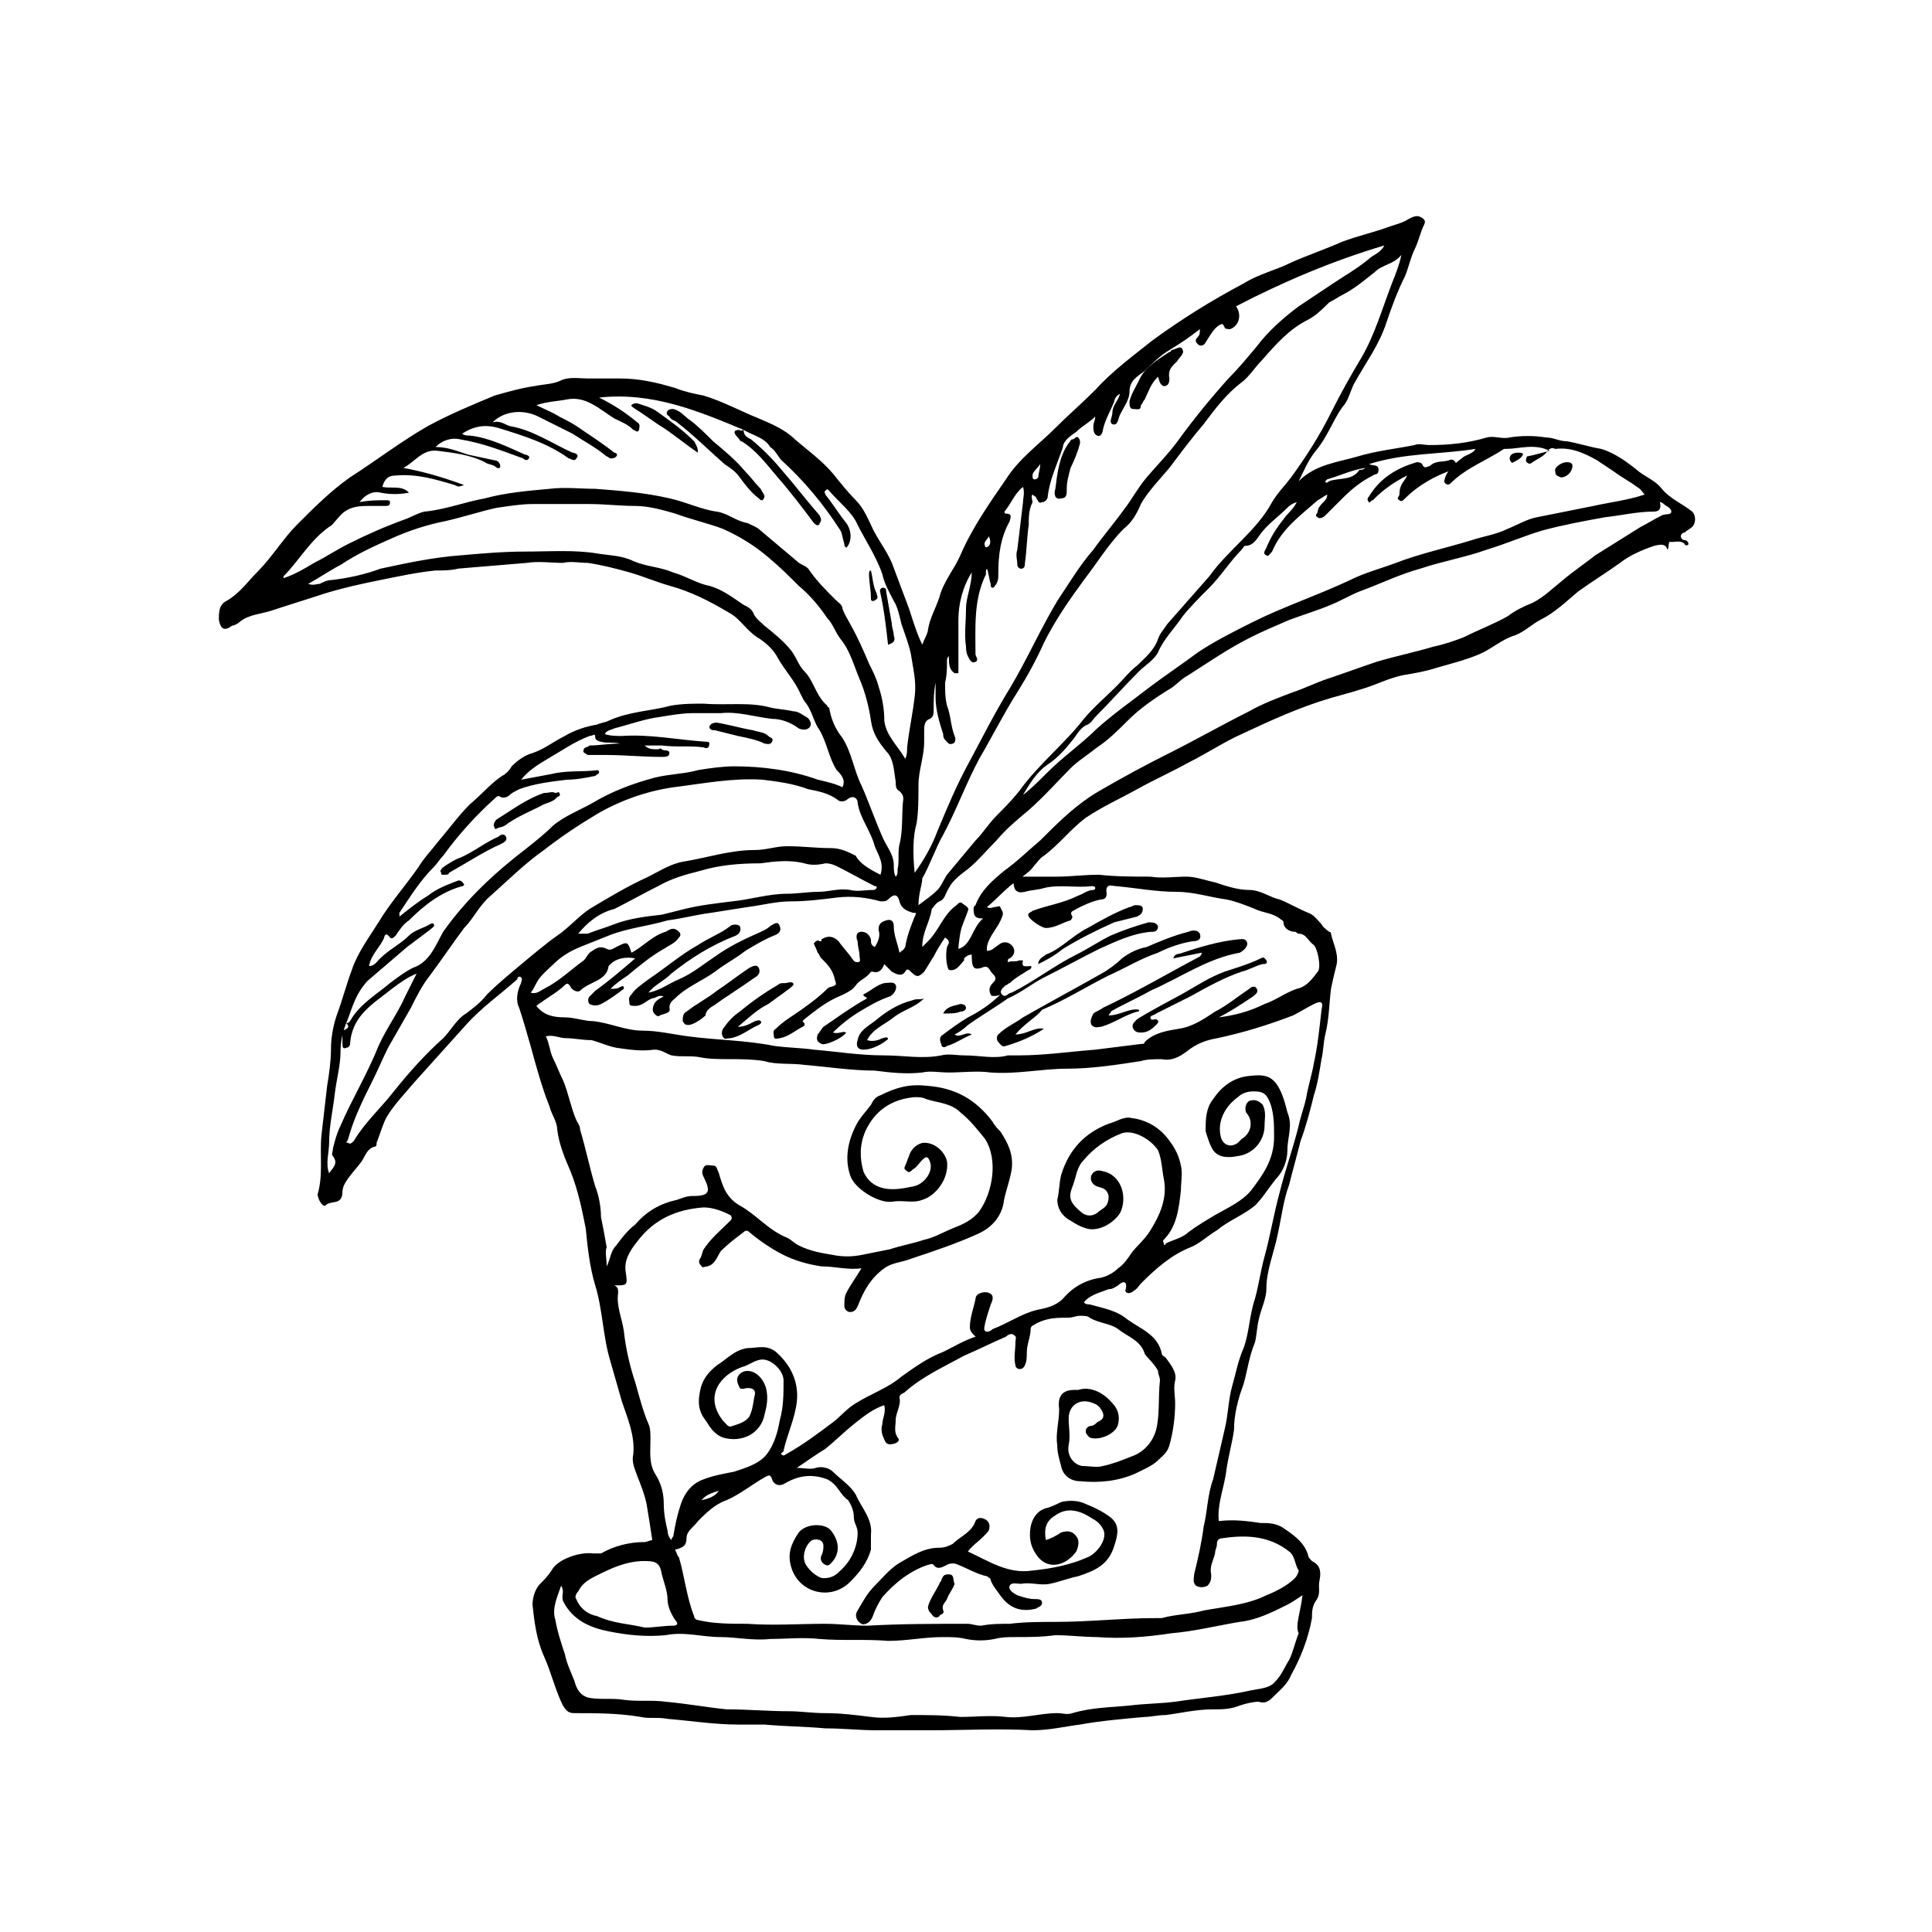 <?xml version="1.0" encoding="UTF-8"?>
<!-- Uploaded to: SVG Repo, www.svgrepo.com, Generator: SVG Repo Mixer Tools -->
<svg fill="#000000" width="800px" height="800px" version="1.1" viewBox="144 144 512 512" xmlns="http://www.w3.org/2000/svg">
 <g>
  <path d="m235.76 415.11c0.504 0 0.504 0 1.008-0.504 2.519-4.535 7.055-7.055 10.578-10.078 2.016-1.512 4.031-3.023 6.047-4.031 4.535-1.512 6.047-6.047 8.062-9.574 6.047-8.566 13.602-15.617 22.168-22.168 2.519-2.016 5.039-4.031 7.055-6.047 3.023-2.519 7.055-4.031 10.578-6.047 5.039-3.023 10.578-5.039 16.121-6.551 4.031-1.008 8.062-1.008 11.586-2.016 3.023-0.504 6.551-1.008 9.574-1.008 7.559 0 15.113 1.008 22.168 3.527 2.016 0.504 4.535 1.008 6.551 2.016 1.008-2.016-0.504-3.527-1.512-4.535-2.016-3.023-2.519-7.055-4.535-10.578-1.512-2.016-2.016-5.039-3.527-7.055-0.504-0.504-1.008-1.512-1.512-2.519-1.512-3.527-4.031-6.047-6.047-9.574-1.008-2.016-3.023-4.031-5.543-5.543-3.023-2.016-4.535-5.039-7.559-6.551-5.039-3.023-10.078-5.543-15.617-7.055-3.527-1.008-7.055-2.519-10.578-3.527-3.527-1.008-7.559-2.016-11.082-2.519-2.016 0-4.535-0.504-6.551 0-3.023 0-6.551-0.504-9.574 0-6.047 0.504-12.09 1.008-18.137 1.512-2.016 0.504-4.031 0.504-6.047 0.504-5.039 0.504-9.574 1.512-14.609 2.519-5.039 1.008-9.574 2.016-14.609 3.527-4.535 1.512-9.574 3.023-14.105 4.535-3.023 1.008-6.047 1.008-8.566 3.023-0.504 0.504-1.512 1.008-2.016 1.008-2.016 1.512-3.023 1.008-3.527-1.512 0-2.016 0-4.031 2.016-5.039 3.527-2.016 5.543-5.039 8.062-7.559 4.031-4.031 7.055-9.07 10.578-12.594 4.535-4.535 9.07-9.07 14.105-12.594 7.055-4.535 13.602-9.574 20.656-13.602 5.543-3.023 11.586-5.543 17.633-8.062 3.527-1.008 7.055-2.016 10.578-2.519 2.519-0.504 5.039-0.504 7.055-1.512s5.039-0.504 7.055-0.504h8.566c5.039 0 9.574 1.008 14.609 2.519 2.519 1.008 5.039 1.512 7.559 2.016 5.039 1.512 9.574 4.031 14.609 6.047 3.527 1.512 7.055 3.023 9.574 5.543 3.527 3.023 7.055 5.543 10.078 9.07 2.016 2.519 4.031 5.039 6.047 7.055s3.023 4.535 4.031 6.551c1.512 3.527 4.031 6.551 5.543 10.078 1.512 4.031 3.023 8.062 4.535 12.09 1.008 3.023 2.016 6.551 3.527 9.574 0.504-1.512 1.512-3.023 1.512-4.031 0.504-3.023 2.016-5.543 3.023-8.566 1.008-4.031 4.031-7.559 5.543-11.082 3.023-7.055 7.559-13.602 12.09-20.152 3.527-5.543 8.566-9.07 13.098-13.602 3.527-3.527 7.055-6.551 10.578-10.078 4.535-5.039 10.078-9.07 15.113-13.098 7.559-5.543 15.617-10.578 24.184-15.113 4.031-2.519 8.566-3.527 12.594-5.543 4.535-2.016 9.07-3.527 13.602-5.543 4.031-1.512 8.566-2.519 12.594-4.031 1.512-0.504 3.527-1.008 5.039-2.016 1.008-0.504 2.016-1.008 3.023-0.504 1.008 0.504 1.512 1.008 1.008 2.016-1.008 2.016-1.512 4.535-2.519 6.551-1.008 2.016-1.512 4.535-2.519 7.055-2.016 4.031-3.527 8.062-5.039 12.594-2.016 6.047-5.543 10.578-8.566 16.121-1.008 2.016-1.512 4.535-3.023 6.047-2.519 3.527-4.031 8.062-7.055 11.586-2.016 2.519-3.023 5.039-4.535 8.062 4.535-4.535 10.578-5.039 15.617-6.551 5.039-1.512 10.078-2.016 15.113-3.023 1.008-0.504 2.519 0 4.031 0 5.039 0 10.078-0.504 15.113-2.016 2.016-0.504 4.031 0.504 6.047 0 3.023-0.504 6.551-0.504 9.574 0 2.016 0 3.527 1.008 5.543 1.008 3.023 0.504 6.047 1.512 9.07 2.016 3.527 1.008 7.055 3.527 10.078 6.047 2.016 1.512 4.535 2.519 6.047 4.535 2.016 2.519 5.543 4.031 8.062 6.047 1.008 1.008 1.008 3.023 0 4.031-0.504 0.504-1.512 1.008-2.016 1.512-0.504 0-1.008 0.504-1.008 1.008 0 0.504 0.504 1.008 1.008 1.008s1.008 0.504 1.008 1.008-1.008 0.504-1.008 0c-1.008-1.008-2.519-0.504-3.527-0.504-1.008-0.504-0.504 1.512-1.008 2.016-0.504-1.512-1.512-1.512-3.527-1.008-3.023 1.008-6.551 2.519-9.07 4.535-3.527 2.519-7.559 5.039-11.082 7.559-3.023 2.519-6.047 5.543-10.078 7.559-2.016 1.008-4.031 3.023-6.551 4.031-3.527 1.008-6.047 3.527-9.574 5.039-3.527 1.512-7.559 2.519-11.082 3.527-3.023 1.008-6.047 1.512-9.07 2.016-2.519 0.504-5.039 1.512-7.559 2.519-4.031 1.512-8.062 2.519-11.586 3.527-8.566 2.519-16.121 6.047-23.68 9.574-4.535 2.016-9.07 5.039-14.105 7.559-4.535 2.519-9.07 4.535-13.602 7.055-4.535 2.519-9.07 4.535-13.602 7.559-4.031 3.023-7.055 7.055-11.082 10.078-1.008 0.504-1.512 1.512-2.519 2.519-1.008 1.512-2.519 2.519-4.535 4.031-3.023 2.016-5.039 4.535-8.062 7.055 1.008 0.504 1.512 0 2.016 0 0.504 0 1.512-0.504 1.512 0 0.504 1.008 1.008 1.512 0.504 2.519-1.008 3.023-3.527 5.039-4.031 8.062v1.008c1.512 0 2.016-1.008 3.023-1.512 1.008-1.008 2.519-1.008 3.527 0 1.008 1.008 1.008 2.519-0.504 3.527-0.504 0-0.504 0.504-0.504 1.008 1.008-0.504 2.016 0 3.023-0.504h1.008c-0.504 2.016 0.504 1.512 2.016 1.512 0.504 0 0 1.008-0.504 1.008-1.512 1.008-3.527 2.016-5.039 3.527-0.504 0-0.504 0.504-1.008 0.504-0.504 0.504-2.016 1.512-1.008 2.519 1.008 1.008 1.512-0.504 2.519-0.504 6.047-3.023 11.082-7.055 17.129-10.078 3.023-1.512 6.047-3.527 9.07-5.039 3.527-1.512 6.551-2.519 10.078-3.527 1.008 0 2.016 0 2.519 1.008 0 1.512-1.008 1.512-2.016 1.512-5.039 0.504-9.07 2.519-13.602 4.535-5.039 2.519-9.574 5.039-14.609 7.559-3.023 1.512-6.047 4.031-9.574 5.543-3.527 2.519-7.055 4.535-10.578 7.055-1.008 1.008-2.519 2.016-3.527 2.519 1.512 1.008 3.023-1.008 4.535 0-2.519 1.008-4.535 2.519-6.551 3.023-0.504 0.504-1.512 0.504-1.512-0.504-0.504-1.008-0.504-2.016 0.504-2.519 2.016-1.512 4.031-3.023 6.551-4.535 3.023-1.512 6.047-3.527 8.566-6.047-1.008 0.504-2.519 0.504-2.519 0-0.504-1.008-0.504-2.016 0.504-3.023 1.008-1.008 1.008-1.512 0-2.519-1.008-1.008-1.008-2.519-3.023-1.512-2.016 0.504-2.519 0-2.519-3.527-1.008 0-1.512 0.504-2.016 1.008v0.504c-1.008 1.008-2.016 3.023-4.031 2.519-0.508-0.523-1.012-3.547-0.508-6.066 0.504-1.008 1.008-1.512-0.504-2.519-1.008 1.512-2.016 3.023-3.023 5.039-1.008 1.512-1.512 2.519-2.519 4.031-1.512 1.512-2.016 1.512-3.527 0-0.504-0.504-1.008-1.008-1.512 0-1.008 1.512-2.519 0.504-3.527 0-0.504-0.504-1.512-1.512-2.016-2.016-0.504 1.512-1.512 2.519-3.023 2.016h-0.504c-1.008 1.512-2.519 2.016-3.527 3.023-0.504 0.504-1.008 1.512-2.016 2.016-1.512 1.008-3.023 1.512-4.031 2.016-3.023 1.512-5.543 3.527-8.062 5.543l-0.504 0.504c0.504 0.504 1.008 1.008 0 1.512-2.016 1.008-3.527 2.519-6.047 3.023-0.504 0-1.512 0.504-1.512-0.504 0-0.504-0.504-1.512 0.504-2.016 1.512-1.512 3.023-2.519 4.535-3.527 3.023-2.016 6.551-4.535 9.07-7.055 0 0 0.504-0.504 1.008-0.504 1.512-0.504 1.512-0.504 1.008-2.016-0.504-2.519-2.016-4.031-3.527-5.543-0.504-0.504-0.504-1.008-1.008-1.512-0.496-1.512-1-2.016-1-2.519 0.504-0.504 1.008-1.008 1.512-0.504 0.504 0 0.504 0 0.504-0.504 1.512-1.008 3.023-1.008 4.535 0.504 1.008 1.512 2.519 3.023 3.527 4.535 0.504 0.504 0.504 1.008 1.512 1.008 1.008 0 0.504-1.008 0.504-1.512 0-1.512-0.504-2.519-0.504-4.031-0.504-1.008-0.504-2.519 1.008-2.519 1.008 0 2.016 0.504 2.519 2.016 0 1.008 0 1.512 1.008 2.016 1.008-1.512 1.512-3.023 1.008-4.535 0-1.512 0.504-2.016 2.016-2.519s2.016 0.504 2.016 1.512c0 2.519 1.008 4.535 1.512 7.055 0.504-0.504 1.008-0.504 1.512-1.512 0.504-3.023 1.512-5.543 2.519-8.062 0.504-1.008 0.504-1.008-0.504-1.008-1.512-0.504-3.023-1.008-3.527-3.023-0.504-2.016-1.512-2.016-3.023-0.504-0.504 0.504-1.008 0.504-2.016 0.504-3.527-1.008-7.559-1.512-11.586-1.008-4.031 0.504-8.062 1.008-12.09 1.008-4.031 0-7.559 1.008-11.586 1.512-3.023 0.504-6.551 1.008-9.574 1.512-4.031 0.504-7.559 1.512-11.586 2.016-5.039 1.512-10.578 2.016-15.617 4.031-2.519 1.008-5.039 2.016-7.559 3.023-2.519 1.008-5.039 2.519-7.055 4.535-1.512 1.512-3.527 3.023-4.535 5.039-0.504 1.008-1.008 2.016-1.512 2.519 1.512 0.504 2.519-0.504 3.527-1.008 4.031-2.016 7.055-5.039 10.578-7.559 0.504-0.504 1.008-1.512 1.512-2.016 1.512-1.008 2.519-2.016 4.535-1.008 1.008 0.504 1.512 0 2.519-0.504 3.023-1.512 3.023-1.512 4.031 1.512 3.023-1.512 5.543-4.535 9.07-5.543 1.008-0.504 2.016-1.512 3.527 0 0.504 0.504 0.504 1.008 0 1.512-1.008 1.512-2.519 2.016-4.031 3.023-3.527 2.016-6.551 4.535-9.574 7.055-1.512 1.008-3.023 2.016-4.535 3.527 1.008 0 2.016 0 2.519-0.504 0.504 0 0.504-0.504 1.008 0v0.504c-2.016 1.512-4.031 3.023-6.047 4.031-1.008 0.504-2.016 0.504-3.023 0-0.504-0.504-0.504-1.512 0-2.016l1.512-1.512c3.527-2.519 7.055-5.543 10.578-8.566-2.519-0.504-5.039 0-6.551 1.512l-0.504 0.504c-0.504 4.031-5.039 4.031-7.559 6.551-0.504 0.504-2.016 0-2.519-1.008-0.504-1.008-1.008-1.008-1.512-0.504-2.016 2.016-5.039 3.527-7.559 5.543 2.016 2.519 4.535 3.023 7.559 3.023 2.519 0 5.039 1.008 7.559 1.008 4.535 0.504 8.566 2.519 13.098 2.519 4.031 0 8.062 1.008 12.09 1.512 7.559 1.008 15.113 1.008 22.672 2.519 3.527 0.504 7.055 0.504 10.578 1.008 6.047 0.504 12.09 1.512 18.641 1.512 5.039 0 10.078 1.008 15.113 0 2.016-0.504 4.031 0 6.047 0 4.031 0 8.062 1.008 11.586 0h3.023c6.551 0 13.602-1.008 20.152-1.512 4.031-0.504 8.062-1.008 12.09-1.512 0.504 0 1.008 0 1.008-0.504 2.519-2.519 6.047-3.023 9.07-3.527 3.527-0.504 6.551-2.519 9.574-4.535 3.023-1.512 6.047-4.031 9.07-6.047 0.504-0.504 1.512-1.008 2.016 0 0.504 1.008-0.504 1.512-1.008 2.016-3.023 2.016-6.047 4.031-9.07 5.543 4.031-0.504 8.062-1.512 12.09-3.527 3.023-1.008 5.543-3.023 8.566-4.031 2.519-0.504 4.031-2.519 5.543-4.535 1.008-1.008 0-6.047-1.008-7.055-1.512-1.008-2.016-3.023-4.031-3.023-0.504 0-0.504-0.504-1.008-0.504-1.512 0-3.023-1.008-3.023-2.519 0-0.504-0.504-0.504-1.008-1.008-2.016-1.512-4.535-1.512-6.551-2.519-2.519-1.008-5.039-2.016-7.559-2.519-4.031-0.504-8.566-2.016-13.098-2.016-5.543 0-10.578-1.008-16.121-1.512-1.008 0-3.023-1.008-2.519 2.016 0 1.008-0.504 1.512-1.512 1.512-2.519 0.504-4.535 1.512-6.551 2.519-0.504 0.504-2.016 0.504-1.008 2.016 0 0 0 0.504-0.504 1.008-2.016 0.504-4.031 2.016-6.551 2.016-1.008 0-4.031-2.016-4.535-3.023-0.504-1.008 0.504-1.008 1.008-1.512 4.031-1.512 8.062-2.016 12.09-4.031 1.512-0.504 2.519-1.512 4.031-1.512 0.504 0 0.504-0.504 0.504-0.504 0-0.504-0.504-0.504-1.008-0.504-4.031 0.504-8.566-0.504-12.594 0.504-1.512 0.504-3.527 0.504-5.039 1.008-0.504 0-1.512 0.504-2.519-0.504-0.504-1.008-0.504-1.512-0.504-2.519 0.504-1.008 1.008-1.008 2.016-1.008h9.574c3.527 0 7.055-0.504 11.082-0.504 4.535 0.504 9.07 0.504 13.602 0.504 3.023 0.504 6.551 0 9.574 0 2.519 0 5.039 1.008 7.559 1.512 3.023 1.008 6.047 2.016 9.07 2.016s5.543 2.016 8.062 2.519c2.519 1.008 5.039 2.519 7.559 3.527 1.512 0.504 2.519 2.016 3.527 3.023 0.504 1.008 1.512 1.512 2.016 2.016 0 0 0.504 0 0.504 0.504 0.504 2.519 2.016 5.039 1.512 8.062-0.504 2.016-1.008 4.031-1.512 6.551-0.504 4.031-0.504 8.062-1.512 12.09-0.504 2.016-0.504 4.535-1.008 6.551-0.504 3.023-1.008 6.551-2.016 9.574-1.008 4.031-2.016 8.062-3.527 12.09-1.008 4.031-2.016 7.559-3.023 11.586-1.512 4.031-2.016 8.566-3.023 13.098-1.008 5.039-3.023 9.574-3.023 14.609 0 2.519-1.512 5.543-2.016 8.062-0.504 2.016-0.504 4.031-1.008 6.047-1.512 3.527-2.016 7.559-3.023 11.082-1.512 4.031-2.519 8.062-2.519 12.09-0.504 3.527-1.512 7.055-2.016 10.578-0.504 4.535-2.519 9.07-2.016 13.602 4.031-0.504 7.559 0 11.082 0.504 2.016 0 3.527 0 5.543 1.008 3.023 2.016 6.047 4.031 7.055 7.559 0 0.504 0.504 1.008 1.008 1.512 2.016 1.008 2.519 2.519 2.016 5.039-0.504 2.016 0.504 3.527-1.008 5.543-1.008 1.512-1.008 3.023-1.008 4.535-1.008 5.543-3.023 10.578-5.543 15.113-1.008 2.519-3.023 4.031-5.039 6.047-1.008 1.008-2.016 1.512-3.527 1.008-1.512 0-3.527 0.504-5.039 1.008-2.519 1.008-4.535 1.008-7.055 1.008-4.535 0-8.566 1.008-12.594 1.512-2.016 0-4.031 0.504-5.543 0.504-5.543 0.504-11.586 1.008-17.129 2.016-4.031 0.504-8.062 1.512-12.594 1.512-9.07-0.504-18.137 0-27.207 0h-14.105c-4.535 0-9.07-0.504-13.602-0.504-5.543-0.504-10.578-0.504-16.121-1.008h-7.055c-6.047 0-12.594-1.008-18.641-1.512-2.519-0.504-5.039 0-7.055-0.504-6.047-1.008-11.586-1.008-17.633-1.008-1.512 0-2.016-0.504-3.023-2.016-2.016-4.031-3.023-8.566-5.039-13.098-2.016-4.535-2.519-9.07-3.023-13.602 0-1.512 0.504-4.031 2.016-5.543 1.008-1.008 2.016-2.016 3.023-3.527 1.512-3.023 7.559-5.039 11.082-4.535h2.016c3.527-2.016 7.559-3.023 11.586-3.023 0.504 0 1.512-0.504 2.016-0.504-0.504-3.527-1.008-6.551-1.512-9.574-0.504-2.519-1.512-5.039-2.519-7.559-0.504-1.512-1.512-3.527-1.008-5.543 0.504-5.039-1.512-9.574-3.023-14.105-1.008-3.527-2.016-7.055-3.023-10.578-2.016-6.551-2.016-13.602-4.031-20.152-1.512-5.039-2.016-10.078-2.519-15.113-1.008-5.039-2.016-10.078-4.031-15.113-1.512-3.527-3.023-7.055-3.527-11.082 0-2.016-1.512-4.031-2.016-6.047-2.016-5.039-3.527-10.578-5.039-16.121-1.008-3.527-2.016-7.055-3.023-10.078-1.008-2.016-0.504-4.535 0.504-6.551 0-0.504 0.504-1.008 0-1.512-0.504-0.504-1.008 0-1.008 0.504-4.535 4.031-9.574 7.559-13.602 12.09-4.535 5.039-9.07 10.078-13.602 15.113-2.519 3.023-5.543 6.047-7.559 9.574-1.008 2.016-1.512 4.031-2.519 6.551 0 0.504 0 1.008-0.504 1.008-2.016 0.504-2.519 2.519-3.527 4.031-1.512 2.016-3.527 4.031-4.535 6.047-0.504 1.008-0.504 2.016-0.504 2.519-0.504 3.023-3.023 1.512-4.535 3.023-0.504 0.504-2.016-1.512-2.016-3.023 1.512-5.039 0.504-10.578 1.008-15.617 0.504-4.535 1.008-8.566 1.512-13.098 0.504-3.023 1.008-6.551 1.008-9.574 0-3.023 0.504-6.047 1.512-9.07 1.512-4.031 2.519-8.062 4.031-12.09 1.512-4.535 4.535-8.566 7.055-12.594 3.023-5.039 7.055-9.574 10.578-14.609 1.512-2.519 3.527-4.535 5.039-6.551 3.023-3.527 5.543-7.055 8.566-10.078 3.023-2.519 5.543-5.543 8.566-7.559 1.008-0.504 2.016-1.512 2.519-2.519 1.512-1.512 3.527-3.023 5.543-3.527 3.023-1.008 5.543-3.023 8.566-4.535 2.519-1.512 5.543-2.519 8.566-3.023 1.008-0.504 2.016-0.504 3.023-1.008 5.543-2.519 11.082-2.519 16.625-4.031 3.023-0.504 6.047-0.504 8.566-0.504 6.047 0.504 12.09-0.504 17.633 1.008 2.016 0.504 4.031 0.504 6.047 1.008 1.512 0 2.519 1.008 3.527 1.512s1.512 2.016 1.008 2.519c-0.504 1.008-2.016 1.008-3.023 0.504-2.016-1.512-4.535-2.519-7.055-2.519-4.535-0.504-9.07-2.016-13.602-1.512h-7.559c-2.519 0-5.543 0.504-8.566 1.008-4.031 0.504-8.062 2.016-12.09 3.023-1.008 0.504-2.016 0.504-2.519 1.512 1.512 0.504 3.023 0.504 4.535 0.504 7.559-0.504 14.609 1.008 22.168 1.512 0.504 0 1.008 0 1.008 0.504 0 1.008-0.504 1.512-1.512 1.008-3.527-0.504-7.055 0-11.082-0.504h-4.535c1.008 1.008 2.016 1.008 3.527 1.008 0.504 0 0.504-0.504 1.008 0 0.504 0.504 2.016 0 2.016 1.008 0 1.008-1.008 1.008-2.016 1.008-5.039 0-10.078-0.504-14.609-0.504h-3.527-1.512c-0.504-0.504-1.512-0.504-1.008-1.512 0-0.504 1.008-0.504 1.512-1.008 2.519 0 5.039-0.504 8.062-0.504-2.016-0.504-3.527 0-5.039-0.504-0.504 0-1.512-0.504-1.512-1.008 0-1.512-0.504-0.504-1.512-0.504-4.031 1.512-7.559 4.031-11.082 6.047-2.519 1.512-5.039 3.023-7.055 5.543 2.519-0.504 5.543-1.008 8.062-1.512 4.031-1.008 8.062-0.504 12.09-1.008 0.504 0 0.504 0.504 0.504 0.504 0 0.504-0.504 0.504-1.008 1.008-2.519 0.504-5.039 1.008-7.559 1.008-4.031 0.504-8.566 1.008-12.594 2.519-1.008 0.504-2.016 1.008-2.519 1.512s-1.512 1.008-2.519 0.504c-0.504-0.504-1.008 0-1.512 0.504-5.039 4.535-9.574 9.574-13.602 15.113-1.008 1.008-1.512 2.016-2.519 3.023-3.527 3.527-6.047 7.559-9.07 12.09v1.008c2.519-2.016 5.039-4.031 7.559-5.543 2.519-2.016 5.543-3.023 8.062-4.031 1.008 0 1.008 0.504 1.512 1.008 0 0.504-0.504 0.504-0.504 0.504-5.543 1.512-10.078 5.039-14.105 9.07-1.512 1.008-2.519 2.519-3.527 4.031-0.504 0.504-1.008 1.008-1.512 0.504-1.008-1.512-1.512-0.504-1.512 0-1.008 2.519-3.527 4.535-4.031 7.559 1.008 0 1.512-0.504 2.016-1.008 2.519-3.023 6.047-4.535 8.566-7.055 1.512-1.512 4.031-2.016 5.543-3.023 0 0 1.008-0.504 1.008 0 0.504 0.504-0.504 1.008-1.008 1.512l-6.047 4.535c-3.527 3.023-7.055 6.047-10.578 9.07-3.523 4.027-4.027 7.555-5.539 11.082-1.008 2.519-1.512 5.039-1.512 7.559 0 3.527-1.008 7.055-1.512 11.082-0.504 4.535-1.512 8.566-1.512 13.098 0 2.519-1.008 5.543 0 8.062 1.008-1.512 2.519-2.519 1.008-4.535-0.504-0.504 0-1.008 0-2.016 0.504-2.016 1.008-4.031 2.016-6.047 3.023-7.055 7.055-13.602 10.078-21.16 2.016-4.535 5.039-8.566 7.055-13.098 1.008-2.016 2.016-4.031 3.023-6.047-2.519 1.008-4.535 2.519-6.551 4.031-5.039 4.031-10.578 7.055-11.082 14.609 0 0.504-0.504 1.008-1.008 1.008-1.008 0.504-1.008-0.504-1.008-1.008v-3.527c1.508-0.5 2.012-1.004 1.004-2.012zm105.3-157.19c-12.09-5.039-24.184-10.078-38.289-8.566 4.031 2.016 7.055 4.031 10.078 6.551 1.008 0.504 0.504 1.512 0.504 2.016-0.504 1.008-1.008 0-1.512 0-1.512-1.512-3.023-2.016-5.039-3.023-4.031-2.519-7.559-6.047-12.594-5.039-2.519 0.504-5.039 0.504-8.062 1.512 2.016 1.008 4.535 2.016 6.047 3.023 2.016 1.008 4.031 2.016 6.047 3.527 3.023 2.016 6.047 4.031 8.566 6.047 0.504 0 1.008 0.504 0.504 1.008-0.504 0.504-1.008 0.504-1.512 0.504-0.504 0-0.504-0.504-1.008-0.504-3.023-2.519-6.047-4.031-9.07-6.047-3.023-1.512-6.047-3.023-9.07-4.535-4.031-2.016-9.07-1.512-12.09 1.512 2.016-0.504 3.023 0.504 4.535 1.008 6.047 1.008 11.082 4.535 16.625 7.055 0.504 0 2.016 0.504 1.008 1.512-0.504 1.008-1.512 0-2.016 0-5.543-4.031-12.09-6.047-18.641-8.062-3.527-1.008-6.551-0.504-9.574 1.512 0.504 0.504 1.512 0.504 2.016 0.504 5.039 0.504 10.078 3.023 14.609 5.039 0.504 0 1.512 0.504 1.008 1.008-0.504 1.008-1.512 0-1.512 0-5.543-2.016-10.578-4.031-16.625-5.039-2.016-0.504-4.535 0-6.551 2.016 3.023 0 5.543 1.008 8.566 2.016 2.519 0.504 4.535 1.008 7.055 1.512 1.008 0 1.512 1.008 1.512 1.512 0 1.008-1.008 0.504-1.512 0-1.008-0.504-2.016-0.504-2.519-1.008-4.031-2.016-8.566-2.519-12.594-3.023-4.031-0.504-6.047 3.023-9.07 4.535 5.543 1.008 10.578 2.519 16.121 4.535-1.512 0.504-1.512 0.504-2.519 0-5.039-1.512-10.078-3.023-15.617-2.519-2.016 0-3.023 1.008-3.527 3.023 2.519 0.504 5.039-0.504 7.055 1.512-2.519 0.504-5.039 0.504-7.559 0-2.016-0.504-4.031 0.504-5.543 2.519 2.519-0.504 4.535-0.504 7.055-0.504 0.504 0 1.008 0 1.008 0.504 0 1.008-0.504 1.008-1.512 1.008h-4.535c-3.023 0-5.543 0.504-7.559 3.023-1.008 1.008-1.512 2.016-2.519 2.519-5.039 3.527-8.062 9.07-12.09 13.098v0.504c3.023-1.008 5.543-2.519 8.062-4.031 3.023-1.512 6.047-3.527 9.07-5.039 5.039-2.519 9.574-4.535 15.113-6.551 1.512-0.504 3.023-1.512 5.039-2.016 5.543-0.504 10.578-2.519 16.121-3.527 5.543-1.512 11.586-2.016 17.129-2.519 4.031-0.504 8.062 0 12.09 0 6.551 0.504 13.098 1.008 19.648 2.519 4.535 1.008 8.566 3.023 12.594 3.527 3.023 0.504 5.039 2.519 8.062 3.023 1.008 0.504 2.519 1.008 3.527 2.016 3.023 2.519 6.551 5.543 9.574 8.062 1.008 1.008 2.016 1.008 3.023 2.016 2.016 3.023 4.535 5.543 7.055 8.062 1.008 1.008 2.016 1.512 2.016 2.519 0.504 1.512 1.512 3.023 2.016 4.031 2.016 3.527 3.527 7.055 5.039 10.578 1.008 2.016 2.016 4.031 2.519 6.047 1.008 3.023 1.512 6.047 1.512 9.07 0.504 4.031 3.527 6.551 5.543 10.078 0.504-1.008 0.504-2.016 0.504-3.023 0.504-4.535 1.512-9.07 2.016-13.602 0.504-4.031-0.504-7.559-1.008-11.082-0.504-2.519-1.512-5.039-2.519-8.062-0.504-2.016-1.008-4.535-2.016-6.047-1.008-2.016-2.519-4.535-3.023-7.055-1.512-4.535-4.535-9.07-6.551-13.098-1.512-3.527-5.039-6.047-7.559-9.07-0.504-0.504-0.504-0.504-1.008 0-0.504 0.504 0 0.504 0 1.008 2.016 2.519 3.527 5.039 5.543 7.559 1.512 2.016 1.512 5.039 0 6.551-0.504-0.504-0.504-0.504-0.504-1.008-0.504-1.512-0.504-2.519-1.008-3.527-4.535-7.055-9.574-13.098-15.617-18.641-1.008-1.008-1.512-2.519-3.023-3.527-1.52-2.527-4.543-3.031-7.059-4.543zm-36.277 221.68c1.008-2.016 1.008-4.031 2.519-5.543 1.512-2.016 3.023-4.031 5.039-5.543 3.023-3.527 6.551-5.543 11.082-6.551 1.512-0.504 2.519-1.008 4.031-1.008 4.535 0 5.039-1.008 3.023-5.039-0.504-1.008-0.504-1.512 0-2.519 0.504-1.008 1.512-0.504 2.519-0.504 1.008 0 1.008 1.008 1.512 2.016 1.008 3.527 2.016 6.551 5.543 8.566 4.535 2.519 7.559 6.551 12.594 8.566 1.008 0.504 2.016 1.512 3.023 2.016 3.023 1.512 6.047 2.016 9.07 2.519 2.519 0.504 5.039 0.504 7.559 0s5.039-1.008 7.559-1.512c3.023-1.008 6.047-1.512 9.07-2.519 2.519-0.504 5.039-2.016 7.559-3.023 2.519-1.008 5.039-2.016 7.055-4.535 3.527-5.039 5.039-13.602 1.512-19.145-2.016-2.519-4.031-5.039-6.551-7.055-2.519-2.519-6.047-2.519-9.07-3.527-1.008-0.504-2.016-0.504-3.023-0.504-6.047 0.504-10.578 3.527-13.098 9.07-1.512 3.527-1.512 7.055-0.504 10.578 1.008 2.519 3.023 4.031 5.543 4.535s5.039 0 7.559-0.504c3.023-0.504 5.543-4.031 4.535-6.551-0.504-1.512-1.008-1.512-2.016-0.504-1.008 1.008-1.512 2.016-2.519 2.519-0.504 0.504-1.008 1.008-1.512 0.504s-1.008-0.504-0.504-1.512c0.504-1.008 0.504-1.512 1.008-2.519 0.504-2.016 2.519-3.527 4.031-3.527 3.023 0 5.543 2.519 6.047 5.039 0.504 4.535-3.023 9.07-6.551 10.078-2.519 1.008-5.039 0-8.062 0.504-3.527 0.504-10.078-3.527-11.082-7.055-1.512-4.535-0.504-9.07 1.512-13.098 1.008-2.016 2.519-3.527 4.031-5.543 0.504-1.008 1.008-2.016 2.519-2.519 4.031-2.016 7.559-3.023 12.09-2.519 7.559 0.504 13.098 3.527 17.633 9.574 0.504 1.008 1.512 2.016 2.016 2.519 2.016 3.023 3.527 6.047 3.023 10.078-0.504 3.023-1.512 5.543-2.016 8.062-0.504 4.535-3.527 7.559-7.055 9.07-5.543 2.519-11.586 4.535-17.633 6.551-2.519 1.008-5.039 1.008-7.055 2.519-3.527 2.519-5.543 6.047-7.055 10.078-0.504 1.008-1.008 1.512-2.016 1.512-1.008 0-1.512-1.008-1.512-1.512 0-1.512 0-2.519 0.504-3.527 1.008-2.016 2.519-4.031 4.031-6.551-3.527 0.504-7.055-0.504-10.578-0.504-3.527-0.504-7.055-1.512-10.078-3.023s-6.047-3.527-9.07-6.047c-0.504-0.504-1.008-0.504-1.512 0-2.016 1.512-4.031 3.023-6.047 5.039-1.008 1.512-1.512 3.527-3.527 4.031-0.504 0-1.512 0.504-1.512 0-0.504-0.504-1.008-1.008-0.504-2.016 0.504-0.504 0.504-1.512 1.008-2.519 2.016-3.023 4.535-5.039 7.055-7.559 0.504-0.504 0.504-1.008 0-1.512-2.016-1.008-4.535-2.016-7.055-2.016-7.055 0.504-13.098 3.023-17.633 9.07-2.016 2.519-3.527 5.039-3.023 8.062 0.504 3.527 0.504 3.527-3.023 3.527 1.008 0.504 1.008 1.008 1.008 2.016-0.504 3.527 1.008 6.551 1.512 10.078 0.504 4.535 1.512 9.07 3.023 13.602 1.008 3.527 2.016 7.559 3.527 11.082 0.504 1.008 0.504 2.519 0.504 4.031 0 3.527-0.504 6.551 1.512 9.574 1.512 2.519 2.016 5.039 2.016 7.559 0 2.519 0.504 5.039 1.008 7.055 0 1.008 0.504 2.016 1.008 2.519 0-0.504 0.504-1.008 0.504-1.008 0.504-3.023 1.008-5.543 2.016-8.566 1.008-3.023 3.023-5.543 6.047-6.551 2.519-1.008 5.543-1.512 8.062-2.016 3.023-1.008 6.551-2.016 8.566-4.535s3.023-6.047 3.527-9.07c1.008-3.527 1.008-7.055 1.008-10.578 0-2.519-3.023-5.543-5.543-5.543-2.016 0-3.527 1.512-5.543 2.016-5.543 2.016-10.078 7.559-5.039 14.105 1.008 1.008 1.512 2.016 2.519 1.512 1.512-0.504 3.527-1.008 4.535-2.519 1.008-2.016 1.008-4.031 1.512-6.047 0-1.008-0.504-1.512-2.016-1.512-0.504 0-1.512 0.504-2.016 0-0.504-1.008-1.008-2.016-0.504-3.023 0.504-1.008 1.512-1.512 2.519-1.512 2.519 0 4.535 2.519 5.039 5.039 0.504 2.519 0 4.535-0.504 6.551-1.008 5.039-6.047 7.559-11.082 6.047-2.519-1.008-3.527-3.023-4.535-4.535-2.016-2.519-2.016-5.039-1.512-7.559 0.504-3.023 2.016-5.039 4.535-7.055 2.519-1.512 4.535-4.031 8.062-4.535 2.519 0 5.039-1.008 7.559 1.008 4.031 3.527 6.047 8.062 5.543 13.098-0.504 4.535-2.519 8.566-3.527 13.098 0 0.504-1.008 0.504-0.504 1.008 0.504 0.504 1.008 0 1.008 0 4.535-2.519 8.566-5.543 12.594-8.566 2.016-1.512 3.527-3.527 6.047-5.039 4.031-2.519 8.566-4.031 12.09-7.055 3.527-2.519 7.055-5.039 11.082-6.551 3.023-1.512 5.543-3.023 8.566-4.031-1.008-1.008-1.512-1.512-1.512-2.519 0-2.519 1.008-5.039 1.512-7.559 0-1.512 2.519-2.016 3.527-1.512 1.512 0.504 1.008 2.016 0.504 3.023-0.504 1.512-1.008 3.023-1.512 5.039 0 0.504-0.504 1.512 0 2.016 0.504 0.504 1.512 0 2.016-0.504 4.031-1.512 7.559-4.031 11.586-5.039 2.519-0.504 5.039-1.008 7.055-3.023 2.519-3.023 6.047-5.039 10.078-5.543 2.016-0.504 3.527-1.512 4.535-2.519 1.512-1.008 2.519-2.519 3.527-4.031 1.512-2.016 3.527-3.527 5.039-6.047 2.519-4.031 4.535-8.566 3.527-13.602-0.504-2.519-0.504-5.039-1.512-7.559-2.016-3.023-6.551-5.543-9.574-4.535-4.031 1.512-7.559 4.031-10.078 7.055-2.016 2.016-2.016 4.535-3.023 7.055-1.008 2.519-1.008 4.031 2.016 6.551 1.512 1.512 3.527 1.512 5.039 0 1.512-1.008 2.519-1.512 2.519-4.031-0.504-2.016-1.512-2.016-3.023-2.519-1.512-0.504-2.016-2.016-1.512-3.023s1.512-1.512 3.023-1.008c5.039 1.008 6.551 7.055 4.535 11.082-2.016 3.023-6.047 5.039-9.07 4.031-1.512-0.504-2.519-1.008-4.031-2.016-2.016-1.008-3.527-3.023-3.527-5.543 0.504-2.016 0.504-4.535 1.008-6.551 2.016-6.551 6.047-11.082 12.594-13.602 2.016-0.504 4.031-2.016 6.047-1.512 4.031 0.504 7.559 2.519 10.078 6.047 1.512 2.016 2.519 4.031 3.023 6.551 0.504 2.016 0 4.535 0 6.551-0.504 4.535-1.008 9.574-4.535 13.098-0.504 0.504 0 0.504 0 1.008 0 0.504 0.504 0.504 0.504 0 2.016-1.008 4.535-1.512 6.047-3.023 2.016-1.512 4.535-3.023 7.055-4.535 3.527-2.016 7.055-3.527 9.574-6.551 3.023-4.031 6.047-8.062 6.047-14.105 0-3.527 0-7.055-1.512-10.078-1.008-2.016-2.519-2.016-4.031-2.016s-3.023 0.504-4.031 1.512c-3.527 2.519-5.543 6.551-4.535 10.578 0.504 2.016 2.519 3.023 4.535 1.512 0.504-0.504 0.504-0.504 1.008-1.008 2.519-1.512 3.023-4.535 1.512-6.551-1.008-1.008-0.504-3.023 0.504-3.527 1.512-0.504 2.519 0 3.527 1.008 1.008 2.016 0.504 3.527 0.504 5.543 0 4.031-3.023 7.559-7.055 8.062-2.519 0.504-5.039 0.504-6.551-1.512-1.008-1.512-1.512-3.527-2.016-5.039 0-3.023 0-6.047 2.016-8.566 2.016-3.023 5.039-5.543 9.07-6.047 4.031-0.504 6.551-0.504 8.566 3.527 1.008 2.016 1.512 4.031 2.016 6.047 1.512 3.527 0 6.551 0 10.078 0 2.519-1.008 5.543-3.023 7.559-2.016 2.519-3.527 5.039-5.543 7.055-3.023 2.519-7.055 4.031-10.078 6.551-2.519 1.512-4.535 3.527-7.055 4.535-5.039 2.016-9.07 5.543-13.098 9.574-0.504 0.504-1.008 1.512-2.016 2.016-1.008 1.008-2.519 0.504-2.016-0.504 0.504-2.519-1.008-2.016-2.016-1.008-1.527 1.016-2.031 1.016-2.535 1.016-2.519 1.008-5.039 1.512-6.551 3.527 0.504 0.504 1.008 0.504 1.512 0.504 3.527 1.008 7.055 1.512 10.078 4.031 3.527 2.519 8.062 4.031 9.07 9.07 0 0.504 0.504 0.504 1.008 1.008 1.512 2.016 3.023 4.031 2.519 6.047s0 4.031 0 6.047c0 3.527-0.504 7.559-1.512 11.082-0.504 2.016-2.016 3.023-3.023 4.031-1.512 1.512-4.031 2.519-6.047 3.527-4.535 2.012-9.574 2.516-14.613 2.012-2.519 0-4.535-1.512-5.039-4.031-0.504-2.016-1.008-3.527-1.008-5.543-0.504-3.023 0.504-6.047 0.504-9.574-0.504-3.527 1.008-5.039 4.031-5.039h1.008c3.023-1.008 6.551 0.504 9.07 3.527 1.512 1.512 2.016 3.527 1.512 5.543-0.504 2.519-5.039 4.535-7.559 3.527-0.504-0.504-1.008-1.008-1.008-1.512 0-0.504 0-1.008 1.008-1.512 1.008 0 1.512-0.504 2.016-1.008 1.008-0.504 2.016-1.008 1.512-2.519-0.504-1.008-1.008-2.016-2.519-2.519-3.527-1.512-6.551 0.504-6.551 4.031 0 2.519 0.504 4.535 0 7.055s1.008 5.039 3.527 5.543c2.016 0 4.031 0.504 5.543 0 2.519-0.504 5.039-1.512 7.559-2.519 3.023-1.008 5.543-3.527 6.551-7.055 1.008-4.031 0.504-8.566 1.008-13.098 0-1.008-0.504-1.512-0.504-2.519-1.008-2.016-2.519-3.023-3.527-4.535-1.008-3.527-4.535-4.535-7.055-6.551-2.016-1.512-5.039-1.512-7.559-3.023-0.504-0.504-1.512-0.504-2.519-0.504-1.008 0-2.016 0.504-3.023 0.504-3.023 0-5.543 0-8.566 1.512-0.504 0.504-1.512 0.504-1.512 1.512 0 2.016-1.008 4.031-1.008 6.047 0 1.008 0 2.519-0.504 3.527-0.504 1.008-1.008 1.008-1.512 1.008-0.504 0-1.008-0.504-1.008-1.008-0.504-2.016 0-4.031 0-6.047 0-1.008 0.504-1.512-0.504-2.016-0.504-0.504-1.512 0-2.016 0.504-3.527 1.512-7.559 3.527-11.082 5.039-5.543 3.023-11.082 5.543-15.617 9.574-0.504 0.504-1.512 0.504-1.512 1.512 0.504 2.016-1.008 4.031-1.008 6.047 0 1.512-0.504 3.023 0.504 4.535 0.504 0.504 0.504 1.008-0.504 1.512-1.512 0.504-2.519 0.504-3.023-1.008-0.504-1.008-1.008-2.519-0.504-4.031 0-1.512 1.008-3.023 0.504-5.039-3.023 1.008-5.543 3.023-8.062 5.039s-5.039 4.535-7.559 6.551c-2.519 1.512-4.535 3.023-7.559 5.039 2.016 0 3.527 0.504 5.039 0 1.512-0.504 3.527 0 4.535 1.008 2.016 2.016 4.535 3.527 6.047 6.047 1.512 3.527 4.535 6.551 4.031 10.578v4.031c-1.008 3.527-3.023 6.047-5.543 8.566-5.039 5.039-13.602 3.023-15.617-4.031-1.008-3.527 0-6.047 2.016-9.07 2.016-2.519 7.055-2.519 8.566-0.504 2.016 2.519 2.519 5.543 0.504 8.062-0.504 0.504-1.008 1.512-2.016 1.008-1.008-0.504-1.512-1.512-1.008-2.519 0.504-1.008 0.504-2.016 0.504-2.519 0-1.512-1.512-2.016-3.023-1.512-1.512 1.008-2.519 3.527-2.016 5.543 0.504 2.016 3.527 4.535 5.039 4.535 2.519 0 3.527-1.008 5.039-2.519 2.519-2.519 4.031-6.047 4.031-9.574 0-1.512-1.008-2.519-1.008-4.031s-0.504-3.023-1.512-4.535c-1.512-1.008-2.519-3.023-3.527-4.031-0.504-0.504-1.008-1.008-2.016-1.512-4.031-1.512-7.559-1.008-11.082 1.008-1.512 1.008-3.023 0.504-3.527-1.008-0.504-1.512-1.008-1.008-2.016-0.504-3.527 2.016-6.551 4.535-10.078 6.047-3.023 1.008-5.543 3.527-7.559 5.543-1.008 1.512-3.023 2.519-3.023 4.535 0 2.016-1.008 2.519-3.023 3.023 0.504 1.008 0.504 1.512 1.008 2.016 1.512 5.039 2.016 10.578 4.031 15.617 0 0.504 0.504 1.008 1.008 1.008 4.031 1.008 8.566 1.008 13.098 1.008 7.055 0.504 13.602 0 20.656 0 3.527 0 7.559 0.504 11.082 0.504 9.07-0.504 17.633-0.504 26.703-0.504 1.008 0 2.016 0.504 3.527 0.504 2.519-0.504 5.039-0.504 7.559-0.504 4.031-0.504 8.062-0.504 12.09-0.504 9.07 0 17.633-1.008 26.703-1.008h1.512c3.527-1.008 7.559-1.008 11.082-2.016 5.543-1.008 11.586-1.512 16.625-4.031 2.519-1.008 5.543-2.519 7.559-4.535 0.504-0.504 1.008-1.512 1.008-2.016-1.008-1.512-1.008-4.031-2.519-5.039-5.039-4.031-11.082-4.535-17.633-3.527-1.008 0-1.512 0.504-1.512 1.512s-0.504 1.512-0.504 2.519c-0.504 2.016-1.512 3.527-1.008 5.543 0 1.008 0 2.016-1.008 3.023-1.008 0.504-2.016 0.504-3.023 0-1.008-1.008-0.504-2.016-0.504-3.023 1.008-4.031 2.016-8.566 2.519-12.594 1.008-4.031 1.008-8.566 2.519-12.594 1.008-4.535 2.016-8.566 3.023-13.098 1.008-4.031 1.008-8.062 2.016-11.586 1.008-3.527 1.512-6.551 3.023-10.078 1.512-4.031 1.512-8.566 3.023-13.098 1.008-3.527 1.512-7.559 2.519-11.082 1.512-5.543 2.519-11.586 4.031-17.129 1.512-6.047 3.527-11.586 5.039-17.633 0.504-2.519 1.512-5.039 2.016-7.559 0.504-3.023 1.512-6.047 2.016-9.07 1.008-4.535 1.512-9.574 2.016-14.105 0.504-2.016 0-2.519-2.016-1.512-2.016 1.008-3.527 2.016-5.543 3.023-6.551 2.519-13.098 4.535-20.152 6.047-3.023 0.504-5.543 1.512-8.062 3.527-2.016 1.512-4.031 2.519-6.551 2.016-2.016 0-4.031 0-5.543 0.504-6.551 1.008-13.098 2.016-19.648 2.016-6.551 0-13.098 1.512-20.152 1.008-3.527-0.504-7.559 0-11.082 0-2.519 0-5.039-0.504-7.055 0-4.535 0.504-8.566 0-12.594-0.504-6.047 0-12.594-1.008-18.641-1.512-3.527-0.504-7.559 0-10.578-1.008-6.547-1.02-12.09-0.012-17.129-1.02-2.519-0.504-5.039 0-7.559-0.504-1.512-0.504-2.519-1.512-4.535-1.512-3.527 0.504-6.551 0-10.078-0.504-2.519-0.504-4.535-1.512-6.551-2.016-2.519 0-4.535-0.504-6.551-0.504s-3.527-1.008-5.543-0.504c1.008 2.016 1.008 4.031 2.016 6.047 1.008 2.016 1.512 3.527 2.519 5.543 1.512 3.527 2.016 7.055 3.527 10.578 0.504 1.008 1.008 1.512 1.008 2.519 1.512 5.039 2.519 10.078 4.031 15.113 1.008 2.519 1.512 5.543 1.512 8.062 0.504 2.519 1.008 5.039 1.512 8.062-0.5 1.008 0.004 3.023 0.004 5.039zm184.39 87.156c-1.512 1.008-3.023 2.016-4.031 2.519-4.031 2.016-8.062 4.031-12.594 4.535-6.047 1.008-12.09 2.519-18.137 3.023-6.551 1.008-13.098 1.512-19.648 1.008-3.527 0-7.559-0.504-11.082-0.504-3.527 0.504-7.055 0.504-10.578 0.504-2.016 0-3.527 0-5.543 0.504-2.519 0.504-5.039 0.504-7.559 0-2.016-0.504-4.031-0.504-6.047-0.504-5.039 0-9.574 1.008-14.609 1.008-6.047-0.504-12.09 0-18.137-0.504-4.535-0.504-9.07 0-13.098 0-4.535 0.504-9.07-0.504-13.098-0.504-5.039 0-9.574-1.512-14.609-0.504-5.039 0.504-10.078 0-15.113-1.008-5.039-1.008-9.574-3.023-12.09-8.062-0.504-1.512 0.504-2.519-0.504-4.031-1.008 3.023-2.519 6.047-1.512 9.07 0.504 3.023 1.512 6.047 2.519 9.07 0.504 2.519 1.512 4.535 2.519 7.055 0.504 2.016 1.512 4.031 4.031 4.535 3.023 0.504 6.047 0 9.07 0.504 3.527 0.504 7.559 0 11.082 0.504 5.543 0.504 11.082 1.512 16.121 2.016 5.543 0 11.082 0.504 16.625 0.504 3.023 0 6.047 0.504 9.574 0.504 4.031 0 8.062 0.504 12.09 1.008 3.527 0.504 7.055 0 10.578-0.504 4.535 0 8.566 0 13.098 0.504 4.031 0 8.062-0.504 12.09 0 4.535 0.504 9.07-1.008 13.602-1.008 1.512 0 2.519 0.504 4.031 0 5.039-1.512 10.078-1.512 15.113-2.016 4.031-0.504 8.062-0.504 12.09-1.008 6.551-1.008 13.602-1.512 20.152-3.023 2.519-0.504 5.039-0.504 6.551-2.519 1.512-1.512 2.519-4.031 3.527-5.543 1.008-2.016 1.512-4.535 2.519-7.055-1.012-2.016 0.5-5.543 1.004-10.078zm-101.77-182.88c2.016-1.512 3.527-2.519 5.039-4.031 1.008-1.008 1.512-2.519 2.519-4.031 2.519-3.023 5.039-6.047 7.559-9.07 2.016-2.016 3.527-4.535 5.543-6.551s4.031-4.031 6.047-6.551c5.039-7.055 12.09-12.594 17.129-19.145 2.519-3.023 6.047-6.047 8.566-8.566 2.016-2.016 3.527-4.031 5.543-5.543 2.016-2.016 4.535-4.031 5.543-7.055 0.504-1.512 1.512-2.519 2.519-4.031 3.527-4.031 7.559-8.566 11.082-12.594 5.039-7.055 12.594-12.09 16.625-19.648 1.512-2.519 3.527-4.535 5.039-6.551 4.031-5.543 7.559-11.082 10.578-17.129 2.519-5.039 5.039-9.574 8.062-14.609 3.527-6.047 5.543-13.098 8.062-19.648 1.008-2.519 2.016-5.039 2.519-7.559-2.016 2.519-5.039 2.519-7.055 4.535-2.519 2.016-5.543 4.535-8.566 6.047-1.008 0.504-2.519 1.512-3.527 2.016-1.512 1.512-3.527 3.527-5.543 4.535-5.039 2.519-8.566 6.551-12.09 10.578-2.016 2.016-3.527 4.535-5.543 6.047-4.031 3.023-7.055 7.055-10.078 11.082-3.023 3.527-6.047 7.559-9.07 11.586-2.519 3.023-5.543 6.047-7.559 9.574-1.008 2.519-2.519 5.039-4.535 6.551-4.031 4.031-7.055 9.07-10.578 13.602-4.031 5.543-7.559 10.578-10.578 16.625-2.016 4.535-4.535 9.07-7.055 13.098-3.527 5.543-6.551 11.586-10.078 17.633-3.527 6.551-6.047 13.602-9.574 20.152-2.016 3.527-3.527 8.062-5.543 11.586 0.004 1.527-1.004 4.047-1.004 7.066zm17.129 3.527c-2.016 0-2.519-0.504-2.519-2.519 0-0.504 0-0.504 0.504-1.008 1.512-4.031 4.535-6.551 7.559-9.07 3.527-2.519 6.551-5.543 9.574-8.062 5.039-5.039 9.574-9.574 15.617-13.098 6.047-3.527 12.594-7.055 18.641-10.078 7.055-3.527 14.105-7.559 21.16-11.082 3.527-2.016 7.559-3.527 11.586-5.039 3.023-1.008 6.047-2.519 9.07-3.527 4.535-1.512 8.566-3.023 13.098-4.535 5.039-1.512 10.078-2.519 15.113-4.031 2.519-0.504 5.543-1.512 8.062-2.519 4.031-2.016 8.062-3.527 11.586-5.543 2.016-1.512 4.031-2.519 6.551-3.527 3.023-1.512 5.543-4.031 8.062-6.047 3.023-2.519 6.047-4.535 8.566-6.551 4.031-2.519 8.062-5.039 12.09-7.559 2.016-1.008 3.527-2.016 5.543-3.023 1.008-0.504 2.519 0 2.519-1.008 0-1.008-1.512-1.512-2.016-2.016 0 0-0.504-0.504-1.008-0.504 0.504 2.016-0.504 2.519-1.512 2.519-4.535 0-8.566 1.008-13.098 1.512-5.543 1.008-11.082 2.016-16.625 3.527-5.039 1.512-9.574 3.527-14.609 5.039-5.543 2.016-11.586 3.023-17.633 5.039-5.543 1.512-10.578 4.031-16.121 6.047-2.519 1.008-5.039 2.519-7.559 3.527-3.527 1.512-7.055 2.519-11.082 4.031-3.527 1.512-7.055 3.023-10.078 4.535-6.047 3.023-11.082 6.551-16.625 10.078-2.016 1.008-3.527 3.023-5.543 4.031-4.031 2.519-7.559 5.039-10.578 8.062-2.519 2.519-5.039 5.039-8.062 7.055-2.519 2.016-5.039 3.527-7.055 5.543-3.527 3.527-7.055 7.559-11.082 11.082-3.023 2.519-6.047 5.039-8.566 8.062-2.519 2.519-5.039 5.543-7.559 7.559-2.016 1.512-4.031 3.023-5.039 5.039-1.008 1.512-1.008 3.023-2.519 3.527-1.008 0.504-1.512 1.512-2.016 2.016-0.504 3.527-2.519 6.047-2.519 10.078l1.512-1.512c3.023-3.023 4.031-7.055 7.559-9.574 0.504-0.504 1.008-1.008 1.512-0.504 0.504 0.504 2.016 1.008 1.512 2.016-0.504 1.512-1.008 2.519-1.512 4.031-0.504 1.008-1.008 5.039-1.008 6.047 3.527-1.012 3.527-5.547 6.547-8.066zm-18.137-12.09c2.519-3.527 4.535-7.055 6.047-11.082 2.519-6.047 5.039-12.09 8.062-17.633 3.527-6.551 7.055-13.602 11.082-20.152 4.535-7.559 8.062-15.617 12.594-23.176 3.023-4.535 6.047-9.574 9.574-13.602 2.519-3.527 5.543-7.055 8.062-10.578 2.016-2.519 3.527-5.543 6.047-8.566 3.023-3.527 6.047-6.551 8.566-10.078 4.031-5.543 8.566-11.082 13.098-16.121 2.519-2.519 5.039-5.543 7.559-8.566 3.023-4.031 7.055-7.559 11.082-10.578 3.023-2.016 6.047-4.031 9.07-6.047 3.023-2.016 6.551-4.031 9.574-6.551 1.008-1.008 3.023-1.512 4.031-3.527-13.602 4.031-26.703 9.574-39.297 16.121 1.512 2.016 1.008 5.039-1.512 6.047-0.504 0-1.512 0-1.512-0.504-0.504-1.008-0.504-1.008-1.512-0.504-1.512 1.008-2.519 3.023-3.527 4.535-0.504 1.008-1.512 1.008-2.016 0.504s-1.008-1.008 0-2.016c0.504-0.504 0.504-1.008 0.504-2.016-2.519 2.016-5.543 4.031-8.062 5.543-2.519 1.512-4.535 3.527-6.551 5.543-2.016 1.512-4.031 2.519-4.031 5.543 0 2.016-1.512 4.031-2.519 6.047-0.504 1.008-0.504 3.023-2.016 2.519-1.008-0.504 0-2.016 0-3.023 0-2.016 1.512-3.023 2.016-5.039-1.008 0.504-1.512 1.512-1.512 2.016-1.008 2.519-2.519 5.039-3.023 7.559 0 0.504-0.504 2.016-1.512 1.512-1.008-0.504-1.008-1.512-1.008-2.519s0.504-1.512 0.504-2.519c-1.512 1.512-3.527 2.519-5.039 4.031-1.512 1.008-3.527 2.519-3.527 4.031-1.512 4.535-3.527 8.566-4.031 13.098 0 0.504-0.504 1.512-1.512 1.512-1.008 0.504-1.008-0.504-1.512-1.008 0-0.504-0.504-0.504-1.008-1.008-0.504 0.504 0 1.512 0 2.016-1.008 2.016-1.008 4.031-1.008 6.047-0.504 3.527-0.504 6.551-1.008 10.078 0 0.504 0 1.512-1.008 1.512-0.504 0-1.008-0.504-1.008-1.008 0-1.512-0.504-2.519 0-4.031 0.504-4.031 1.008-8.566 1.512-12.594 0-1.008 0.504-2.519 0-4.031-2.016 1.512-3.023 4.031-4.535 6.047-0.504 0.504-0.504 1.008 0 1.008 2.016 0 1.008 1.512 1.008 2.016-2.519 4.535-3.023 9.07-3.023 14.105 0 1.008 0 1.512-0.504 2.519-0.504 0.504-0.504 1.008-1.008 1.008s-0.504-0.504-0.504-1.008c-0.504-1.512-0.504-3.023-1.008-4.031-0.504 0.504 0 1.512-0.504 2.016-3.023 6.551-2.519 13.602-2.519 20.656 0 0.504 1.008 1.512 0 2.016-1.008 0.504-1.512-0.504-2.016-1.512-0.496-1.016-0.496-2.023-0.496-2.527-0.504-3.527 0-6.551 0-10.078 0-3.023 1.512-6.047 1.512-9.574-2.519 4.031-3.527 8.566-3.527 12.594v13.098 1.008h-1.008c-1.512-1.008-1.512-2.519-1.512-4.535-0.504 0.504-0.504 1.008-0.504 1.008 0 2.016 0 4.031-0.504 6.047 0 2.016 0 4.031 0.504 6.047 1.008 2.519 1.008 5.543 2.016 8.062 0.504 1.008 0 2.016-0.504 2.016-1.008 0.504-1.512-0.504-2.016-1.008-0.504-0.504-0.504-1.008-0.504-1.512-1.008-3.023-2.016-6.551-2.016-9.574v-4.031c-0.504 2.519-0.504 4.535-0.504 7.055 0 1.008 0 2.016-1.008 2.519-1.512 0.504-1.512 2.016-1.512 3.023v3.023c0 4.031-1.512 7.559-1.512 11.586 0 3.527 0 7.055-0.504 10.078-1.008 3.527-1.008 8.062-0.504 13.102zm-9.066 0.504c1.008-3.023-0.504-5.039-1.512-7.559-1.008-4.031-4.031-7.559-4.535-11.586 0-1.008-1.008-2.016-2.519-1.008-0.504 0.504-1.512 1.008-2.519 0.504-2.519-2.016-5.543-2.519-8.062-3.023-4.031-1.512-8.062-2.016-12.09-2.519-8.062-0.504-15.617 1.008-23.68 2.016-7.055 1.008-14.105 3.527-20.152 7.055-5.039 3.023-9.574 6.047-14.105 9.574-5.039 3.527-9.574 8.062-14.105 12.09-3.023 2.519-4.535 6.047-7.055 8.566-3.023 4.031-6.047 8.566-9.07 12.594-2.016 2.519-3.527 5.543-5.039 8.566-2.016 3.527-4.031 7.055-6.047 10.578-1.512 3.023-2.519 5.543-4.031 8.566-2.519 5.039-5.039 10.078-6.551 15.617 0 0.504-1.008 1.008 0 1.008 0.504 0.504 1.008 0 1.512-0.504 3.023-5.039 7.055-8.566 10.578-13.098 4.031-5.039 8.566-10.078 13.098-14.105 2.016-2.016 3.527-5.039 6.047-6.551 2.016-1.512 4.031-3.023 5.543-5.039 2.519-2.519 5.543-5.039 8.566-7.559 3.023-2.519 6.551-5.543 10.078-8.062 3.023-2.016 5.543-5.039 8.566-7.055 5.039-3.023 10.078-6.047 15.617-8.566 3.023-1.512 6.047-3.527 9.574-4.031 6.047-1.008 12.09-3.023 18.641-3.023 3.023 0 5.543-1.008 8.566-1.008 4.031 0 7.559 0.504 11.586 0.504 2.519 0 4.535 1.008 6.551 2.016 1.008 2.019 3.527 3.531 6.551 5.043zm177.34-112.35c-4.031-2.016-8.062-0.504-11.586-0.504h-0.504c-4.535 3.023-10.078 5.039-14.105 9.07-0.504 0.504-1.008 0.504-1.512 0-0.504-0.504 0-1.008 0-1.512 1.008-2.519 3.023-4.031 5.039-5.543 1.008-0.504 2.519-1.008 3.023-2.016-9.574 1.512-18.641 1.008-28.215 4.031 1.008 0.504 2.519 0 2.519 1.512 0 1.512-1.008 1.008-1.512 1.512-3.023 1.512-5.543 3.527-8.062 6.047-1.512 1.512-3.023 3.023-4.535 4.535-0.504 0.504-1.512 1.008-2.016 0.504-1.008-0.504 0-1.008 0-1.512 0-1.008 1.008-2.016 1.512-2.519 0.504-0.504 1.008-1.008 1.008-2.016-1.008 0.504-1.512 1.008-2.519 1.512-4.535 4.031-9.574 7.559-12.09 13.602-0.504 0.504-1.008 1.512-1.512 1.008-1.008-0.504-0.504-1.008 0-2.016 1.008-2.519 2.519-5.039 4.535-7.559 1.008-1.512 2.519-2.519 3.527-4.535-1.512 0.504-2.016 1.008-2.519 1.512-2.519 2.519-5.543 4.535-7.559 7.559-1.008 1.512-2.016 2.519-3.527 2.519-0.504 0-0.504 0.504-1.008 1.008-3.023 3.023-5.543 7.055-8.566 10.078-2.519 2.519-5.039 5.039-7.055 7.559-2.016 3.023-5.039 6.047-6.551 9.574-1.008 2.016-3.527 3.527-5.039 5.039-4.031 4.031-7.559 8.062-11.586 12.09-0.504 0.504-1.008 1.512-2.016 2.016-1.512 0.504-2.519 2.016-3.527 3.527-2.016 2.519-4.031 5.039-7.055 7.055-3.023 2.016-5.039 5.543-6.551 8.062 2.016-1.512 4.031-3.527 6.551-6.047 4.031-4.031 9.07-7.559 13.098-11.586 4.535-4.031 9.574-7.559 14.105-11.082 4.031-3.023 8.566-6.047 12.594-9.07 4.535-3.023 9.574-5.543 14.609-8.062 8.062-4.031 17.129-7.055 25.695-11.082 4.031-2.016 8.062-3.023 12.09-4.535 6.551-2.519 13.602-4.031 20.152-6.047 3.023-1.008 6.551-1.512 9.574-3.023 2.519-1.008 5.039-2.519 7.559-3.023 5.039-1.008 10.078-2.016 15.113-3.023 4.535-1.008 9.07-1.512 13.602-3.023-0.504-0.504-1.008-1.512-2.016-2.016-2.016-1.512-4.031-2.519-6.047-4.031-1.512-1.008-3.023-2.016-4.535-3.023-3.527-2.016-7.055-3.527-11.082-3.023-1.008-0.504-1.512 0-2.016 0.504-1.008 1.512-2.519 2.016-4.031 3.023-0.504 0.504-1.008 0.504-1.512 0-0.504-0.504 0-1.008 0-1.512 2.531-0.508 4.043-1.012 6.059-1.516zm-328.99 35.27c1.512 0.504 2.016 0 3.023 0 1.008-0.504 2.016-1.008 3.023-1.008 4.535-0.504 9.07-1.512 13.098-3.023 7.055-1.512 14.105-3.023 21.16-3.527 5.543-0.504 11.586-1.008 17.129-1.008 6.551 0 13.098-0.504 19.145 0.504 3.023 0.504 6.551 0.504 9.574 2.016 3.527 1.512 7.055 1.512 10.578 3.023 3.527 1.008 6.551 3.023 9.574 3.527 3.527 1.008 6.047 3.023 9.07 5.039 1.008 0.504 2.016 1.008 2.519 2.016 0.504 1.512 2.016 2.519 3.023 3.527 2.519 2.016 5.039 4.031 7.055 6.551 1.512 2.016 2.016 4.031 3.527 5.543 2.519 2.519 3.023 6.551 6.047 9.07 0 0 0 0.504 0.504 0.504 0.504 3.023 1.512 5.543 3.527 8.062 2.519 4.031 3.023 8.566 5.039 12.594 2.016 4.535 3.527 9.07 5.543 13.602 1.008 2.519 3.023 4.535 3.023 7.559 0 1.008 0 2.016 0.504 3.023 0.504-0.504 0.504-1.008 0.504-2.016 0.504-2.016 0-4.535 0.504-6.551 1.008-4.031 0.504-8.062 1.008-12.09 0-1.008-0.504-1.512-1.008-2.016-1.008-0.504-1.008-1.512-1.008-2.519-0.504-3.023-0.504-6.047-2.519-8.062-2.016-2.519-3.527-4.535-4.031-8.062-0.504-3.527-1.512-7.559-3.023-11.082-1.512-3.527-2.519-7.559-5.039-10.578-1.512-2.016-2.016-4.031-3.527-5.543-2.016-3.023-4.535-6.047-7.559-8.566-2.519-2.519-5.039-5.039-8.062-7.559-3.527-3.023-7.559-5.543-12.09-7.559-4.031-1.512-8.566-2.519-12.594-4.031-3.527-1.008-7.055-2.016-10.578-2.016-4.031 0-8.062-0.504-12.09-0.504h-15.113c-3.023 0-6.047 0.504-9.574 1.008-4.535 1.008-9.07 2.519-13.602 3.527-5.039 1.008-9.574 2.519-14.105 4.535-4.535 2.016-9.07 4.031-13.602 7.055-2.027 1.004-5.051 3.019-8.578 5.035zm71.543 92.699h2.519c2.519-1.008 4.535-1.512 7.055-2.519 4.031-1.512 8.062-2.016 12.594-2.519 2.016-0.504 4.031-1.008 6.047-1.512 4.031-1.008 8.566-1.512 12.594-2.016 5.039-0.504 9.574-2.016 14.609-2.016 2.519 0 5.543-0.504 8.062-0.504 3.023 0 5.543-1.008 8.566-0.504 2.016 0.504 4.031 0 6.047 0 0.504 0 0.504 0 1.008-0.504 0-0.504 0-0.504-0.504-0.504-3.023-1.512-6.551-3.527-9.574-5.039-1.008-0.504-2.016-1.008-3.527-1.008-2.016 0.504-4.031 0.504-5.543 0-4.031-1.008-8.062-0.504-11.586 0-6.047 0.004-11.086 0.508-16.125 2.019-4.031 1.008-7.559 2.016-11.082 4.031-4.031 2.016-7.559 4.031-11.586 6.047-4.035 1.004-7.055 3.523-9.574 6.547zm17.633 183.89c2.519 0 5.039-0.504 7.559-0.504 1.008 0 1.512-0.504 0.504-1.512-1.008-1.512-2.016-3.527-2.016-5.543s-1.008-4.535-1.512-6.551c-0.504-3.023-1.512-3.527-4.535-3.527-5.039 0-9.07 2.016-13.098 4.031-2.016 1.008-3.527 2.016-4.535 4.031-0.504 0.504-1.008 1.512-0.504 2.016 1.008 2.519 3.023 4.031 5.543 4.535 4.531 2.016 8.562 2.016 12.594 3.023zm190.94-307.32c-3.527 0.504-6.551 2.016-10.078 3.023l-0.504 0.504c0 0.504 0.504 0.504 1.008 0 2.519-1.008 6.047 0 8.062-3.023 0.504 0 1.008 0 1.512-0.504zm-171.29 271.05c-1.512 0.504-3.527 1.008-4.535 2.519 2.016-0.504 3.527-1.008 4.535-2.519zm85.145-272.06c-1.008 1.512-2.016 2.016-2.016 3.023 0 0.504 0 1.008 0.504 1.008 0.504 0 0.504 0 1.008-0.504 0-1.008 0.504-2.016 0.504-3.527zm-13.605 19.145c-0.504 1.008-1.512 1.512-1.008 2.519 0 0.504 0.504 0.504 1.008 0 0.504-0.504 0.504-1.512 0-2.519z"/>
  <path d="m315.86 407.05c3.023-0.504 5.543-2.519 8.062-3.527 3.527-1.512 6.551-4.031 9.574-6.047 3.527-2.519 7.559-4.535 11.082-6.047 1.008-0.504 2.519-1.008 3.527-2.016 1.008-0.504 2.016-1.512 2.519 0 0.504 1.008 0 2.016-1.512 2.519-2.519 1.008-5.039 2.519-7.559 4.031-2.519 2.016-5.543 3.527-8.062 5.543-3.527 2.519-7.559 4.031-10.578 7.055-0.504 0.504-1.512 1.008-1.512 2.519 0.504 1.512-1.512 1.512-2.519 2.016-0.504 0.504-1.008 0-1.512-0.504s-0.504-1.512 0-2.519c0.504-1.008 1.512-1.512 2.519-2.016-1.512-0.504-2.016 0.504-3.023 0.504-1.512 0.504-2.519 2.016-4.535 2.016-0.504 0-1.512 0-1.512-0.504 0-1.008-0.504-1.512 0.504-2.519 1.008-1.512 2.519-2.519 4.535-4.031 4.535-3.023 8.566-6.551 13.098-9.07 3.023-2.016 6.047-3.023 8.566-5.039 0.504-0.504 2.016-0.504 2.519 0 0.504 1.008 0 2.016-1.008 2.519-6.551 2.519-12.09 6.047-17.129 10.078-2.016 2.016-4.535 3.023-6.047 5.039z"/>
  <path d="m413.1 418.14c3.023 0 5.039-2.016 7.559-1.512-3.023 2.016-6.551 3.527-10.078 4.535-1.008 0.504-1.512-0.504-2.016-1.008s-0.504-1.512 0-2.016c2.016-2.016 4.535-3.023 6.551-4.535 7.055-4.031 14.609-8.062 21.664-12.09 1.512-1.008 3.023-2.016 4.535-3.527 2.016-1.512 4.031-2.519 6.551-3.023 3.527-1.512 7.055-3.023 11.082-4.031 1.008-0.504 2.519-0.504 3.023 0.504 0.504 1.512-0.504 2.016-2.016 2.016-3.023 0.504-6.047 1.512-9.07 3.023-4.535 1.512-8.566 4.031-13.098 6.047-6.047 3.023-11.586 6.551-17.633 9.07-1.512 2.012-4.535 3.523-7.055 6.547z"/>
  <path d="m437.79 413.1c3.023 0 5.543-2.016 8.062-1.512 0 0.504 0 0.504-0.504 0.504-3.527 1.008-6.047 3.023-9.574 4.031-1.008 0-1.512 0.504-2.519-0.504-0.504-1.008 0-2.016 0.504-3.023 0.504-0.504 2.016-1.008 2.519-1.512 8.566-4.031 17.129-9.07 25.695-13.602 0 0 0.504-0.504 0.504-1.008-2.519 0.504-5.039 1.008-7.559 1.512 0.504-1.512 1.512-1.008 2.519-1.512 4.535-1.512 9.574-3.023 14.609-3.527 1.008 0 2.016-0.504 2.519 1.008 0 1.008-1.008 2.016-2.016 2.519-8.566 1.512-15.617 6.551-23.68 10.078-3.527 2.016-7.055 3.527-10.578 5.543 0.504-0.004 0-0.004-0.504 1.004z"/>
  <path d="m446.35 417.63c-0.504 0-1.512 0-2.016-1.008-0.504-1.008 0-1.512 1.008-2.519 4.031-2.519 8.062-4.535 12.594-7.055 3.527-2.016 6.551-4.031 10.578-5.543 3.023-1.008 6.551-2.016 9.574-3.527 1.008-0.504 1.008 0 1.512 0.504 0.504 1.008-0.504 1.008-1.008 1.008-2.016 0.504-3.527 1.512-5.543 2.016-4.535 1.512-9.07 4.031-13.602 6.551-3.023 1.512-6.047 3.023-9.07 4.535-0.504 0.504-1.512 0.504-1.512 1.008 0 1.008 1.008 0.504 1.512 0.504 1.008 0.504 0.504 1.008 0 1.512-1.508 1.512-2.516 2.016-4.027 2.016z"/>
  <path d="m339.54 416.12c2.016 0 3.527-1.008 4.535-1.512 0.504 0 1.008-0.504 1.512 0s-0.504 1.008-0.504 1.008c-2.519 1.008-4.535 3.023-7.559 3.527-1.008 0-1.512 0.504-2.016-0.504-0.504-1.008 0-2.016 0.504-2.519 1.008-1.512 2.519-3.023 4.031-4.031 3.023-2.519 6.551-5.039 10.078-7.055 0.504-0.504 1.008-0.504 2.016-0.504 0.504 0 1.512-0.504 2.016 0s-0.504 1.008-1.008 1.512c-2.016 1.512-3.527 2.519-5.543 4.031-3.027 1.512-5.043 3.527-8.062 6.047z"/>
  <path d="m373.8 408.56c-0.504-0.504-1.008-0.504-1.008-1.008 2.016-1.008 3.527-2.519 5.543-3.023 1.008 0 2.519-0.504 3.023 0.504 0.504 1.008-0.504 2.519-1.512 3.023-3.023 1.008-5.543 2.519-8.062 4.031-2.519 1.512-5.039 3.527-7.055 5.543 1.512 0.504 2.519-0.504 3.527 0-1.008 1.512-5.543 3.527-6.551 3.023-1.008-0.504-1.512-1.008-1.008-2.519 0.504-0.504 1.008-1.512 1.512-2.016 3.023-2.016 7.055-5.039 11.59-7.559z"/>
  <path d="m326.44 415.62c-0.504 0-1.008 0-1.512-1.008 0-1.008 0-2.016 1.008-2.519 2.519-2.016 5.543-3.527 8.062-5.543 3.023-2.016 5.543-4.031 8.566-6.047 1.008-0.504 2.016-1.008 2.519 0 0.504 1.008 0 2.016-1.008 2.519-3.527 2.519-7.559 5.039-11.082 7.559-1.008 0.504-2.016 1.512-2.016 2.519-0.508 0.504-3.027 2.519-4.539 2.519z"/>
  <path d="m419.14 399.5c0-1.512 1.512-2.016 2.016-2.519 4.031-1.512 7.055-5.039 11.082-7.055 3.527-2.016 7.055-4.031 11.082-5.543 0.504 0 1.008-0.504 1.512-0.504 1.008 0 2.016 0 2.016 1.008 0 1.008-0.504 1.512-1.512 2.016l-6.047 1.512c-4.535 2.016-9.574 4.535-13.602 7.055-2.519 2.016-4.531 3.023-6.547 4.031z"/>
  <path d="m388.91 408.56c-2.519 2.519-5.543 3.023-8.062 5.039-2.519 2.016-5.543 3.023-7.055 6.047 1.512 0.504 3.023 0 4.031-0.504 0.504 0 1.008-0.504 1.512 0 0 0.504-0.504 0.504-1.008 1.008-1.512 1.008-3.527 2.016-5.543 2.016-1.512 0-2.016-1.008-1.512-2.519 0.504-2.519 2.519-3.527 4.535-5.039 3.023-2.519 6.047-4.535 10.078-5.543 1.008-0.504 2.016 0 3.023-0.504z"/>
  <path d="m291.18 354.15c0.504 0 1.008-0.504 1.008 0 0.504 0.504 0 1.008-0.504 1.008-1.008 1.512-3.023 1.512-4.535 2.519-3.023 1.512-5.543 2.519-8.566 4.535-0.504 0.504-1.512 1.008-2.016 1.008s-1.512 1.008-1.512 0c-0.504-0.504 0-1.512 0.504-2.016 4.031-2.519 8.062-5.543 12.594-7.055 1.516 0 2.019-0.504 3.027 0z"/>
  <path d="m261.45 375.82c-0.504 0-0.504 0-0.504-0.504-0.504-0.504 0-1.008 0.504-1.512 1.512-1.008 3.023-2.016 4.535-2.519 3.527-1.512 6.551-4.031 10.078-5.543 0.504-0.504 1.512-1.008 2.016 0 0.504 1.008-0.504 1.512-1.512 2.016-4.535 2.016-9.07 5.039-13.602 7.559-0.004 0.504-0.508 0.504-1.516 0.504z"/>
  <path d="m334 335.51c3.023 0.504 6.551 1.512 9.574 2.016 1.512 0.504 3.023 0.504 4.031 1.512 0.504 0.504 1.512 0.504 1.008 1.512-0.504 1.008-1.512 0.504-2.016 0.504-2.019-1.008-4.539-1.512-7.055-2.016l-6.047-1.512c-0.504 0-1.512 0-1.512-1.008 0.504-1.008 1.512-1.008 2.016-1.008z"/>
  <path d="m393.95 412.59c1.008-2.016 3.023-2.016 4.535-2.519 1.008 0 1.512 0.504 1.512 1.008 0 0.504-0.504 1.008-1.512 1.008-1.008 0.504-2.519 0.504-4.535 0.504z"/>
  <path d="m400.5 555.17c5.543 2.519 10.578 6.047 17.129 5.039 5.039-0.504 10.078-1.512 14.609-3.527 2.519-1.008 5.543-5.039 4.031-7.559-0.504-1.008-1.512-2.016-2.519-2.519-3.023-2.016-6.551-3.527-10.078-1.008-2.519 1.512-3.023 3.527-2.519 6.551 1.512-0.504 2.519-1.008 4.031-2.016 1.512-0.504 3.023-0.504 4.031 1.008 1.008 1.008 0.504 3.023 0 4.031-2.519 3.527-7.055 5.039-10.078 1.512-2.016-2.519-2.519-5.039-2.016-8.062 0.504-2.519 2.016-4.535 4.535-5.039 1.512-0.504 2.519-1.008 3.527-1.512 2.016-0.504 4.535-0.504 6.551 0.504 2.519 1.008 4.535 2.016 6.551 3.527 2.519 2.016 2.016 4.535 1.008 7.559-1.512 5.039-5.039 6.551-9.574 8.062-2.519 0.504-5.039 1.512-7.559 2.016-2.519 0.504-5.039-0.504-7.559 0-1.008 0-2.519-0.504-3.023 0.504-0.504 1.008 1.008 2.016 2.016 2.519 1.512 0.504 3.023 1.008 4.535 1.008 1.008 0 2.016 0 2.016 1.008 0 1.008-1.008 1.008-1.512 1.512-4.031 1.008-7.055 0-9.574-3.527-1.008-1.512-2.016-2.519-2.519-4.031 0-0.504-1.008-1.008-1.008-1.008-2.519-0.504-5.039-2.016-7.559-3.023-1.008-0.504-2.016-0.504-3.023 0-1.008 0.504-2.519 1.512-3.527 0-0.504-0.504-1.008 0-1.512 0-4.535 1.512-8.566 4.535-12.09 8.566-1.008 1.512-2.016 3.527-2.519 5.039-0.504 1.512-2.016 2.519-3.023 2.016-1.008-0.504-2.016-2.016-1.008-3.527 1.512-2.519 2.519-4.535 4.535-6.551 2.016-2.016 4.031-4.535 6.551-6.047 3.527-2.016 6.551-4.031 10.578-4.031 1.512 0 2.519-0.504 3.527-1.008 2.016-2.016 5.039-3.023 6.047-6.047 0.504-1.008 1.512-1.008 2.519-0.504 1.008 0.504 1.512 1.512 1.008 3.023-2.012 2.519-4.023 3.527-5.535 5.543z"/>
  <path d="m396.98 563.74c-0.504 1.512-1.512 2.519-2.016 4.031-0.504 1.008-1.512 1.512-1.008 3.023 0.504 1.008-1.008 1.008-1.008 1.512-0.504 0.504-1.512 0.504-2.016-0.504-0.504-0.504-1.008-1.008-1.008-2.016 0.504-2.016 2.016-4.031 3.023-6.047 0-0.504 0.504-0.504 0.504-1.008 0.504-1.008 0.504-1.512 2.016-1.512 1.512 0 1.008 1.512 1.512 2.519z"/>
  <path d="m341.05 257.93c0 1.512 1.008 2.016 2.016 2.519 3.023 2.519 5.543 5.039 8.062 8.062 3.527 4.031 6.551 8.062 10.078 12.09 0.504 1.008 0.504 1.512 0 2.016 0 0.504-0.504 1.008-1.512 0-3.023-4.031-6.047-8.062-9.574-12.09-3.023-3.527-5.543-7.055-9.574-9.574-0.504 0-0.504-0.504-1.008-1.008-1.008-1.008-1.512-2.016 0.504-2.016 0.504 0.504 0.504 0 1.008 0z"/>
  <path d="m346.59 275.56c0 0.504-0.504 1.008-0.504 1.008-0.504 0-0.504 0-1.008-0.504-2.016-1.512-3.527-3.527-5.039-5.543-1.008-1.512-2.519-2.519-4.031-3.527-4.031-3.527-8.062-7.559-12.594-11.082-0.504-0.504-1.512-0.504-2.016-1.512-0.504-0.504-1.008-0.504-0.504-1.512 0.504-0.504 1.008-0.504 1.512-0.504 2.016 0.504 3.023 2.016 4.535 3.023 2.016 1.512 4.031 3.527 6.047 5.543 3.023 2.519 6.047 5.039 8.566 8.062 1.512 1.512 2.519 3.023 4.031 4.535 0.5 1.004 1.004 1.508 1.004 2.012z"/>
  <path d="m328.96 263.97c-3.023-2.016-6.047-4.535-9.07-6.551-2.519-1.512-5.039-3.527-7.559-5.039-0.504-0.504-1.008-0.504-1.008-1.008 0.504-0.504 1.008-0.504 1.512-0.504 1.512 0.504 3.527 1.008 5.039 2.016 3.527 2.519 7.055 5.039 10.078 8.062 0.504 1.008 1.008 1.512 1.008 3.023z"/>
  <path d="m379.34 314.86c-0.504-4.535-1.008-9.07-2.016-13.602 0-0.504-0.504-1.008 0.504-1.512 1.008 0 1.008 0.504 1.008 1.008 0.504 3.023 1.008 5.543 1.512 8.566 0 1.008 0.504 2.016 0.504 3.023 0.504 1.508 0 2.012-1.512 2.516z"/>
  <path d="m374.81 295.21c0.504 2.016 0.504 4.031 1.512 6.047 0 0.504 0.504 1.008 0 1.512 0 0-0.504 0.504-1.008 0.504s-0.504-0.504-0.504-0.504c0-2.519-0.504-4.535-0.504-6.551 0-0.504 0-1.008 0.504-1.008z"/>
  <path d="m450.88 243.82c-2.016 2.016-2.519 4.031-3.527 6.047-0.504 0.504-0.504 1.008-1.008 1.512 0 1.512-1.008 1.008-2.016 1.008-1.008 0-1.008-1.008-1.008-2.016 0.504-2.016 1.512-3.527 2.519-5.543 1.512-3.527 5.039-5.543 8.062-7.559 0 0 0.504 0 0.504-0.504 1.008 0 2.519-1.512 3.023 0 0.504 1.008-1.008 2.016-1.512 3.023-1.008 1.008-2.519 2.016-2.016 4.535 0 0.504 0 2.016-1.512 2.016-1.008-0.504-1.008-1.008-1.512-2.519z"/>
  <path d="m423.68 273.54c0.504-4.031 1.008-8.566 3.527-12.09 0.504-0.504 0.504-1.008 1.008-1.008 0.504 0 1.008-1.008 1.512-0.504s0.504 1.008 0.504 1.512c-0.504 2.016-1.512 4.535-2.519 6.551-0.504 2.016-1.008 3.527-1.008 5.543 0 1.512 0 2.519-1.512 2.519-1.512 0.5-2.016-1.012-1.512-2.523z"/>
  <path d="m516.88 270.02c-3.023 1.512-6.047 3.527-8.566 6.047l-0.504 0.504c-0.504 0-1.008 1.008-1.008 0.504-0.504-0.504-0.504-1.008 0-1.512 3.023-5.039 7.559-7.559 12.594-9.07 0.504 0 1.008 0 1.512 0.504 0.504 1.512 1.512 0.504 2.016 0.504 1.512-1.512 3.527-1.008 5.039-1.512 1.008-0.504 1.512 0 2.016 1.008 0 0.504-0.504 1.008-1.008 1.512-4.535 1.512-9.07 4.031-12.594 7.559-0.504 0.504-1.008 1.008-1.512 0.504-1.008-0.504 0-1.008 0-1.512 0-3.023 1.512-3.527 2.016-5.039z"/>
  <path d="m559.2 266.49c0.504 0 1.512 0 1.512 1.008 0 1.512-1.512 3.023-3.023 3.023-1.512-0.504-1.512-1.008-1.512-1.512-0.504-1.008 1.512-2.519 3.023-2.519z"/>
  <path d="m546.1 263.97c1.008 0 1.512 0 1.512 0.504-0.504 1.008-1.512 1.512-2.519 2.016-0.504 0.504-1.008-0.504-1.008-1.008 0.004-1.008 1.008-1.512 2.016-1.512z"/>
 </g>
</svg>